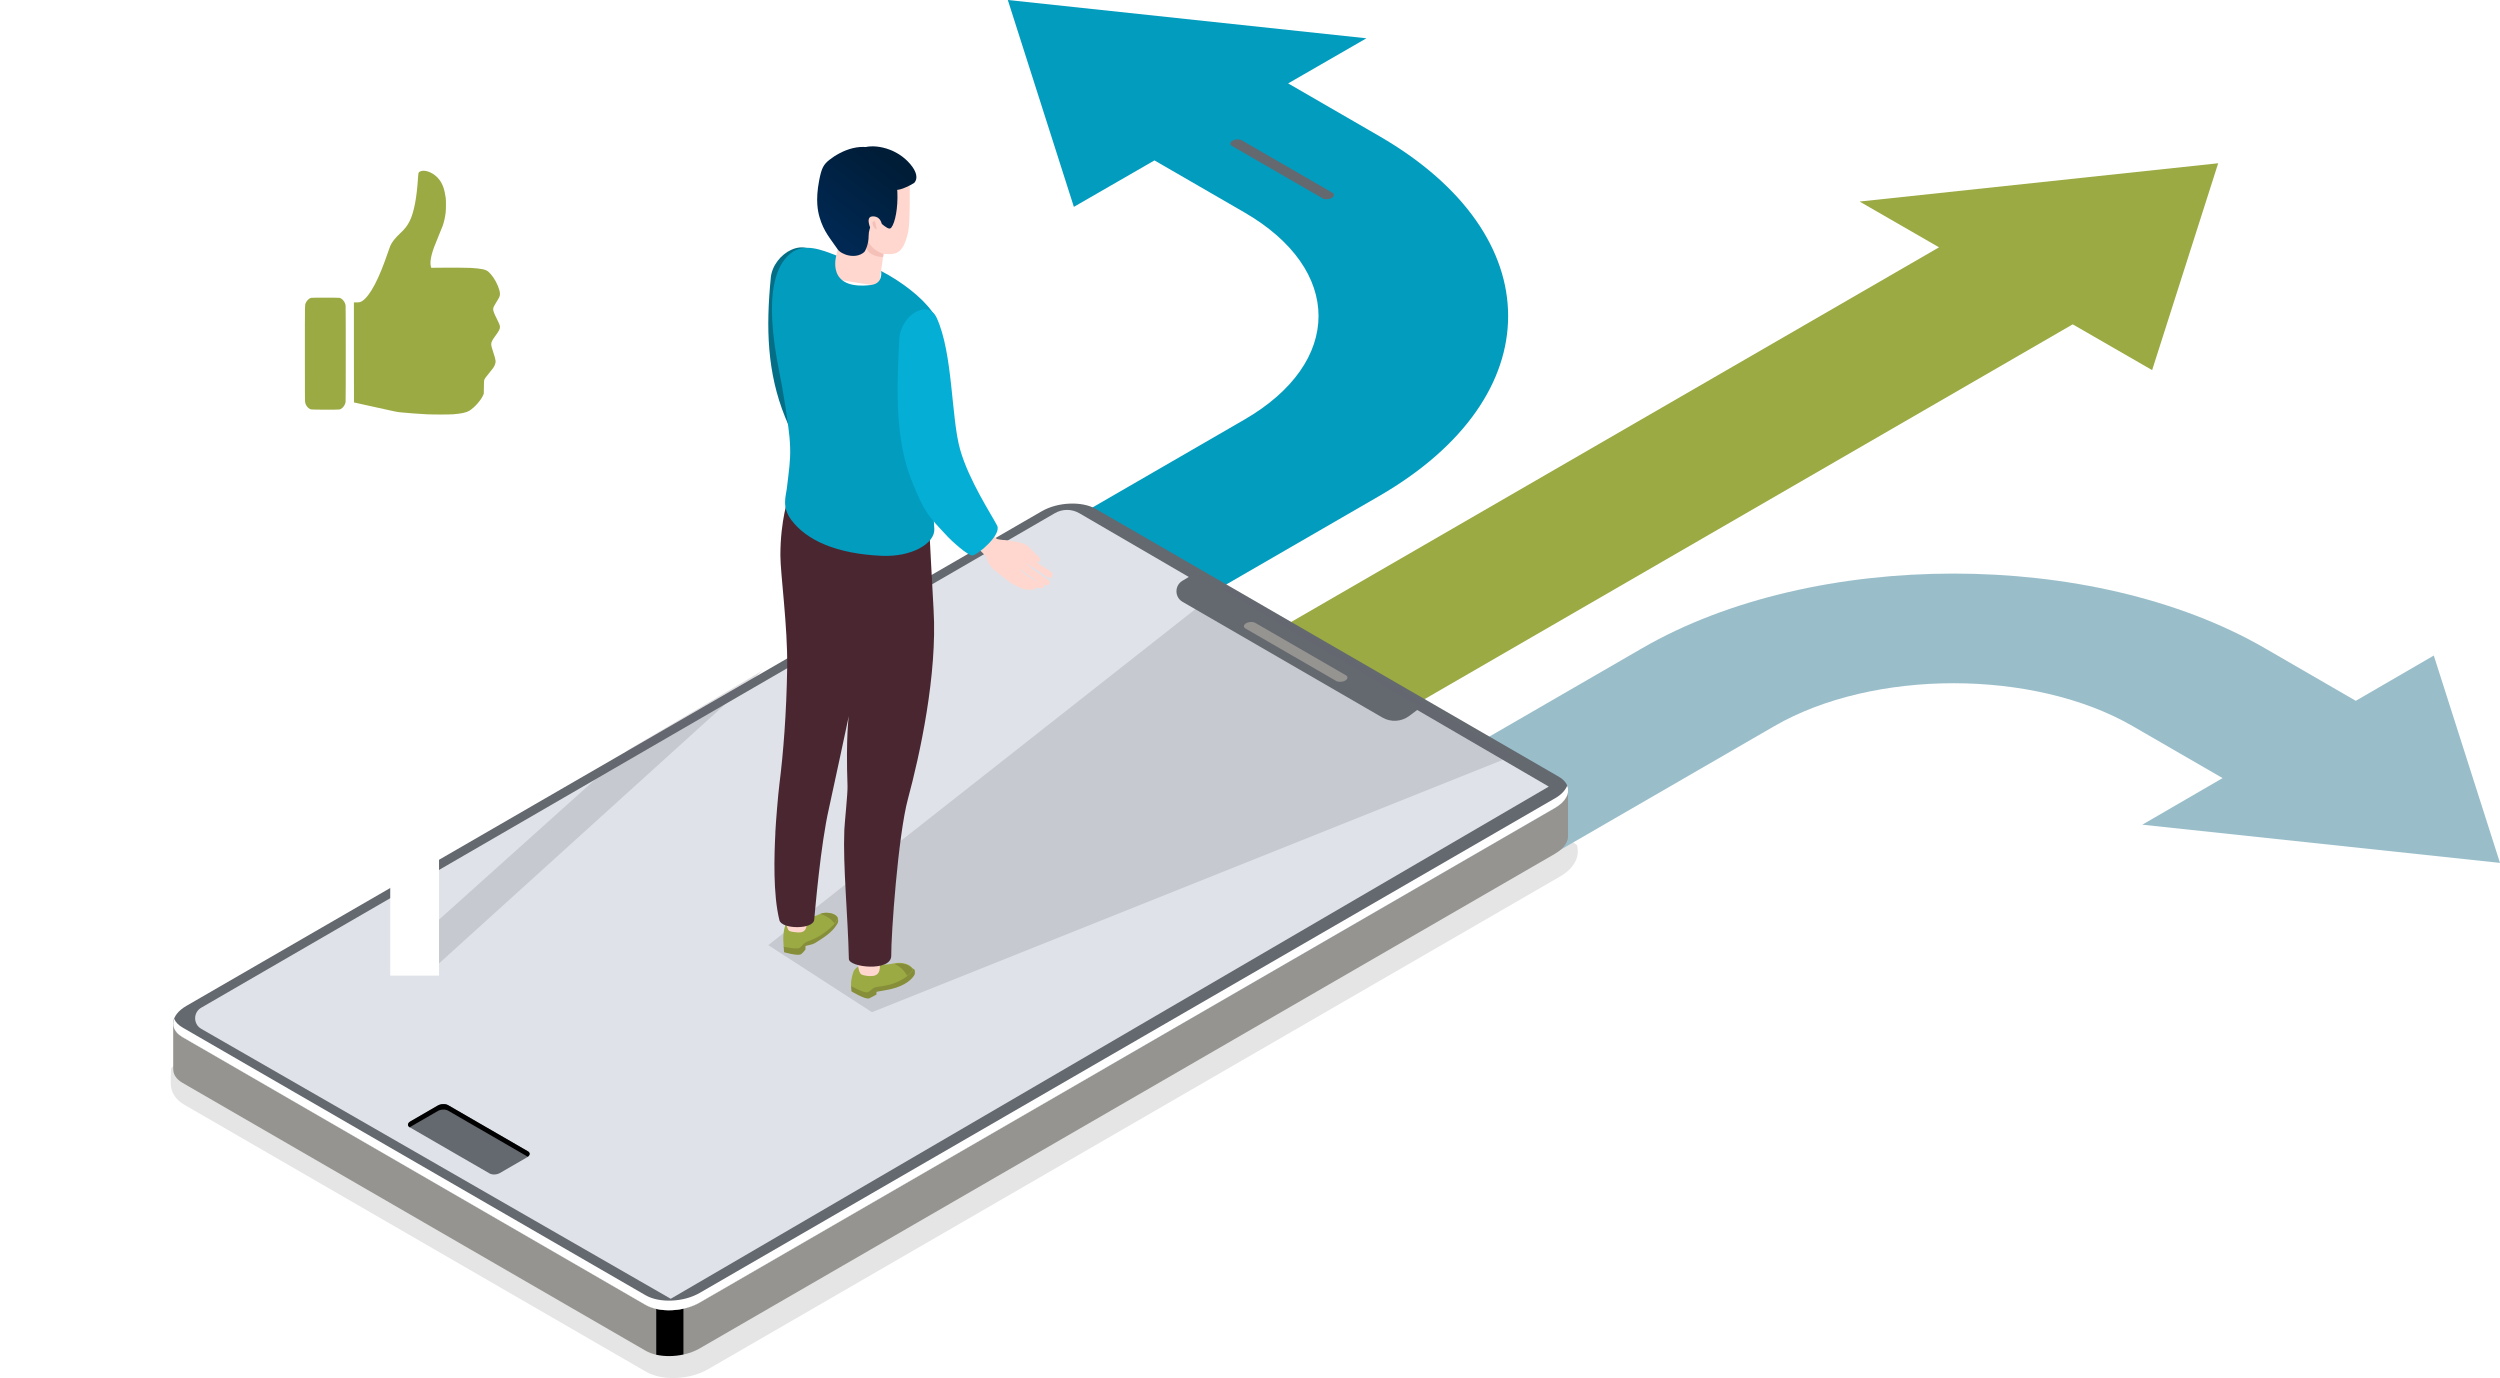 <svg width="205" height="113" viewBox="0 0 205 113" fill="none" xmlns="http://www.w3.org/2000/svg">
<g clip-path="url(#clip0_133_3011)">
<path fill-rule="evenodd" clip-rule="evenodd" d="M55.2 113C54.781 113 54.379 112.958 54.006 112.873C53.599 112.778 53.243 112.641 52.936 112.46L15.106 90.584C14.389 90.173 14.002 89.536 14.002 88.838C14.002 88.528 13.99 88.269 14.026 87.617C14.08 86.675 85.329 42.667 85.329 42.667C86.119 42.211 87.155 41.949 88.174 41.949C89.049 41.949 89.832 42.135 90.436 42.484L129.331 69.312L129.365 69.625C129.46 70.467 128.946 71.283 127.956 71.856L58.052 112.282C57.616 112.534 57.111 112.724 56.551 112.851C56.107 112.949 55.656 112.998 55.203 112.998L55.2 113Z" fill="#E5E5E5"/>
<path d="M205 70.76L199.571 53.754L193.175 57.466L185.706 53.146C171.612 44.996 148.764 44.996 134.67 53.146L82.943 83.059L93.886 89.387L145.488 59.546C153.608 54.851 166.771 54.851 174.888 59.546L182.252 63.804L175.668 67.625L205 70.758V70.76Z" fill="#99BECA"/>
<path d="M82.641 0L112.046 3.14L105.628 6.839L113.097 11.158C127.191 19.308 127.191 32.522 113.097 40.672L61.37 70.584L50.428 64.256L102.03 34.414C110.15 29.719 110.15 22.106 102.03 17.411L94.666 13.153L88.057 16.962L82.641 0Z" fill="#029CBF"/>
<path d="M176.475 30.349L181.891 13.387L152.486 16.527L159 20.28L57.1 79.208L68.042 85.534L169.962 26.596L176.475 30.349Z" fill="#9BAA43"/>
<path fill-rule="evenodd" clip-rule="evenodd" d="M52.931 106.999L14.967 85.044C13.831 84.387 13.973 83.239 15.287 82.48L85.427 41.92C86.738 41.161 88.725 41.078 89.861 41.737L127.824 63.692C128.96 64.349 128.819 65.496 127.505 66.255L57.365 106.815C56.053 107.575 54.067 107.658 52.931 106.999Z" fill="#64686F"/>
<path fill-rule="evenodd" clip-rule="evenodd" d="M55 106.5L16.502 84.364C15.835 83.98 15.833 83.017 16.499 82.632L86.495 42.082C87.116 41.722 87.883 41.723 88.504 42.084L127 64.5L55 106.5Z" fill="#DFE2E8"/>
<path fill-rule="evenodd" clip-rule="evenodd" d="M40.148 96.224L33.598 92.437C33.383 92.312 33.41 92.095 33.659 91.951L35.899 90.654C36.148 90.51 36.523 90.496 36.74 90.62L43.29 94.407C43.504 94.532 43.478 94.749 43.229 94.893L40.989 96.189C40.74 96.334 40.365 96.348 40.148 96.224Z" fill="#64686F"/>
<path fill-rule="evenodd" clip-rule="evenodd" d="M33.598 92.437L33.608 92.442C33.625 92.43 33.637 92.412 33.657 92.4L35.897 91.104C36.146 90.96 36.521 90.945 36.738 91.07L43.278 94.852C43.471 94.71 43.485 94.519 43.288 94.407L36.738 90.62C36.523 90.496 36.146 90.51 35.897 90.654L33.657 91.951C33.408 92.095 33.381 92.312 33.596 92.437H33.598Z" fill="black"/>
<path fill-rule="evenodd" clip-rule="evenodd" d="M52.931 107.001C53.185 107.145 53.48 107.255 53.806 107.331V111.088C53.482 111.013 53.187 110.903 52.931 110.754L14.97 88.796C14.446 88.496 14.195 88.086 14.207 87.661H14.202V83.884H14.207C14.192 84.319 14.436 84.734 14.97 85.044L52.934 106.999L52.931 107.001Z" fill="#959490"/>
<path fill-rule="evenodd" clip-rule="evenodd" d="M127.505 70.011L57.368 110.573C56.978 110.798 56.524 110.964 56.054 111.069V107.311C56.524 107.206 56.978 107.04 57.368 106.815L127.505 66.253C128.154 65.877 128.519 65.403 128.578 64.942V68.443C128.639 68.978 128.278 69.559 127.505 70.008V70.011Z" fill="#959490"/>
<path fill-rule="evenodd" clip-rule="evenodd" d="M56.053 107.311V111.069C55.305 111.235 54.495 111.244 53.806 111.088V107.331C54.495 107.487 55.305 107.48 56.053 107.311Z" fill="black"/>
<path fill-rule="evenodd" clip-rule="evenodd" d="M127.505 65.464L57.365 106.024C56.053 106.784 54.066 106.867 52.931 106.207L14.967 84.255C14.616 84.052 14.389 83.803 14.277 83.532C14.07 84.087 14.289 84.653 14.967 85.044L52.931 106.999C54.066 107.655 56.053 107.572 57.365 106.815L127.505 66.255C128.412 65.731 128.76 65.02 128.512 64.415C128.37 64.79 128.034 65.162 127.505 65.467V65.464Z" fill="white"/>
<path d="M100.5 48L63 77.5L71.5 83L124 62L100.5 48Z" fill="#64686F" fill-opacity="0.2"/>
<path d="M51.5 61.5L32 79H36L62.5 55L51.5 61.5Z" fill="#64686F" fill-opacity="0.2"/>
<path d="M72.489 23.127C72.657 22.282 71.633 21.364 70.2 21.076C68.766 20.787 67.469 21.242 67.301 22.086C67.133 22.931 68.157 23.849 69.59 24.137C71.023 24.425 72.32 23.971 72.489 23.127Z" fill="white"/>
<path d="M65.651 77.391C66.353 76.891 66.706 76.93 67.34 76.559C67.657 76.373 68.015 75.584 68.332 75.23C68.374 75.184 68.529 75.145 68.686 75.24C68.725 75.264 68.756 75.584 68.69 75.697C68.376 76.241 67.984 76.639 66.789 77.355C66.623 77.452 66.05 77.567 66.05 77.567V77.855C66.05 77.855 65.777 78.219 65.641 78.268C65.331 78.382 64.303 78.085 64.303 78.085C64.303 78.085 64.283 78.116 64.259 77.587C64.829 77.587 65.19 77.716 65.651 77.389V77.391Z" fill="#868E39"/>
<path d="M65.946 77.362C65.829 77.45 65.671 77.687 65.534 77.74C65.239 77.855 64.269 77.63 64.269 77.63C64.269 77.63 64.12 76.676 64.393 75.873C64.513 75.523 64.954 75.304 64.954 75.304C64.954 75.304 66.436 75.399 67.228 74.95C67.601 74.74 68.484 74.837 68.679 75.218C68.805 75.47 68.047 76.214 67.294 76.693C66.612 77.127 66.263 77.118 65.946 77.362Z" fill="#9BAA43"/>
<path d="M68.249 75.506C67.981 75.238 67.642 75.055 67.281 74.947C67.652 74.759 68.468 74.854 68.651 75.216C68.702 75.316 68.602 75.499 68.422 75.709C68.366 75.638 68.31 75.57 68.249 75.509V75.506Z" fill="#868E39"/>
<path d="M64.732 76.341C64.864 76.415 65.234 76.444 65.383 76.456C65.77 76.483 66.092 76.405 66.153 75.831C66.163 75.738 66.153 74.437 66.153 74.437C66.153 74.19 64.449 74.144 64.4 74.268C64.327 74.464 64.396 76.161 64.732 76.344V76.341Z" fill="#FFD7CF"/>
<path d="M71.35 81.12C72.033 80.634 72.374 80.67 72.991 80.311C73.3 80.131 74.127 79.55 74.434 79.205C74.475 79.159 74.829 79.41 74.98 79.503C75.019 79.528 75.048 79.838 74.985 79.945C74.68 80.472 73.888 80.99 72.627 81.193C72.442 81.222 71.872 81.329 71.872 81.329V81.549C71.872 81.549 71.396 81.82 71.265 81.871C70.965 81.984 69.827 81.295 69.827 81.295C69.827 81.295 69.807 81.327 69.785 80.812C70.338 80.812 70.904 81.437 71.35 81.12Z" fill="#868E39"/>
<path d="M71.532 81.093C71.42 81.178 71.293 81.308 71.162 81.359C70.874 81.471 69.794 80.856 69.794 80.856C69.794 80.856 69.719 80.46 69.984 79.681C70.099 79.342 70.672 79.095 70.672 79.095C70.672 79.095 72.393 79.215 73.253 79.007C73.975 78.834 74.657 79.081 74.845 79.452C74.969 79.696 73.938 80.507 72.951 80.743C71.925 80.99 71.842 80.856 71.532 81.09V81.093Z" fill="#9BAA43"/>
<path d="M74.387 80.016C74.156 79.591 73.8 79.237 73.368 79.054C74.024 78.905 74.641 79.13 74.811 79.469C74.865 79.574 74.682 79.791 74.387 80.016Z" fill="#868E39"/>
<path d="M70.647 79.911C70.779 79.984 71.14 80.04 71.374 80.04C71.676 80.04 72.083 79.989 72.144 79.415C72.154 79.323 72.144 78.099 72.144 78.099C72.144 77.853 70.43 78.041 70.384 78.165C70.311 78.361 70.275 79.708 70.65 79.913L70.647 79.911Z" fill="#FFD7CF"/>
<path d="M71.496 39.29L70.623 40.52L67.703 37.595L68.371 35.715L71.496 39.29Z" fill="white"/>
<path d="M68.371 39.317C68.371 39.317 69.173 39.869 69.424 40.071C69.546 40.169 69.717 40.162 69.814 40.039C70.16 39.61 70.865 39.046 71.211 38.616C71.306 38.499 71.287 38.325 71.169 38.23C70.957 38.059 70.253 37.095 70.253 37.095L68.371 39.314V39.317Z" fill="#D0D1F6"/>
<path d="M63.206 22.775C62.799 26.894 62.903 30.544 64.373 34.187C65.429 36.804 65.704 37.019 67.347 38.775C67.62 39.065 68.315 39.751 68.681 39.683C69.149 39.595 71.064 37.974 70.682 37.234C70.199 36.301 69.053 34.126 68.334 31.604C67.588 28.989 68.81 24.196 67.308 21.334C66.155 19.137 63.401 20.768 63.203 22.775H63.206Z" fill="#036E86"/>
<path d="M74.04 40.347L72.463 42.523L71.198 41.526C71.04 41.409 70.533 40.916 70.501 40.386L71.305 39.007C71.305 39.007 72.397 39.143 72.597 39.16C72.902 39.187 73.838 39.588 73.838 39.588L74.04 40.345V40.347Z" fill="white"/>
<path d="M74.857 40.772C75.086 40.501 74.543 40.215 73.914 39.534C73.514 39.102 72.451 39.146 72.451 39.146L72.524 39.722L73.343 40.088C73.343 40.088 74.674 40.984 74.855 40.77L74.857 40.772Z" fill="white"/>
<path d="M72.446 42.513C72.446 42.513 73.19 42.928 73.456 43.011C73.655 43.074 74.082 43.111 74.289 43.089C74.36 43.082 74.501 43.021 74.528 42.93C74.565 42.808 74.506 42.764 74.423 42.728C74.243 42.647 73.668 42.52 73.668 42.52L72.707 41.854L72.449 42.515L72.446 42.513Z" fill="white"/>
<path d="M73.19 41.419L72.731 41.883C72.731 41.883 73.538 42.464 73.828 42.62C74.077 42.752 74.569 42.921 74.833 42.967C74.977 42.991 75.125 42.947 75.193 42.838C75.262 42.728 75.14 42.603 75.069 42.562C75.069 42.562 74.37 42.271 74.14 42.144C73.802 41.956 73.19 41.421 73.19 41.421V41.419Z" fill="white"/>
<path d="M73.219 41.38C73.219 41.38 73.999 41.966 74.279 42.13C74.552 42.291 74.927 42.589 75.286 42.698C75.474 42.757 75.617 42.694 75.666 42.581C75.72 42.452 75.61 42.305 75.5 42.237C75.5 42.237 74.884 41.824 74.63 41.658C74.357 41.478 73.628 40.823 73.628 40.823L73.219 41.382V41.38Z" fill="white"/>
<path d="M74.045 40.308L73.558 40.811C73.558 40.811 74.33 41.251 74.65 41.48C74.862 41.634 75.266 41.939 75.515 42.049C75.63 42.1 75.82 42.147 75.885 42.025C75.961 41.888 75.89 41.719 75.795 41.639C75.598 41.468 75.106 41.177 74.889 41.033C74.657 40.879 74.048 40.308 74.048 40.308H74.045Z" fill="white"/>
<path d="M74.597 15.162C74.597 15.162 74.635 18.285 74.477 18.985C74.038 20.944 73.446 20.939 72.098 20.778C71.167 20.665 70.026 20.265 69.838 18.79C69.719 17.862 69.987 16.087 69.987 16.087C70.189 14.937 74.796 14.039 74.599 15.164L74.597 15.162Z" fill="#FFD7CF"/>
<path d="M69.278 13.353C69.46 12.923 69.534 12.725 70.575 12.198C71.459 11.749 73.288 12.051 74.443 13.24C75.628 14.461 74.953 15.006 74.953 15.006C74.953 15.006 73.183 16.139 72.942 15.211L70.674 16.17C70.674 16.17 70.467 16.158 70.265 15.968C69.946 15.667 69.47 15.765 69.47 15.765C69.47 15.765 68.751 14.583 69.278 13.355V13.353Z" fill="url(#paint0_linear_133_3011)"/>
<path d="M68.31 22.872L72.071 23.471L72.57 19.94L69.007 18.114C69.007 18.114 68.861 19.691 68.782 20.023C68.312 22.03 68.312 22.875 68.312 22.875L68.31 22.872Z" fill="#FFD7CF"/>
<path d="M72.449 20.822L72.412 21.073C72.412 21.073 71.847 21.09 71.403 20.797C70.906 20.468 70.85 19.654 70.85 19.654L71.084 19.572C71.084 19.572 71.354 20.472 72.446 20.819L72.449 20.822Z" fill="#F4C0B8"/>
<path d="M63.576 68.282C63.623 67.376 63.798 65.191 63.913 64.29C64.23 61.775 64.495 58.469 64.549 54.716C64.597 51.378 63.991 47.047 63.991 45.543C63.991 42.62 64.661 40.767 64.661 40.767L76.191 43.179C76.191 43.179 76.476 48.697 76.554 50.006C76.868 55.295 75.435 61.867 74.45 65.515C73.646 68.496 73.061 76.678 73.081 78.417C73.01 79.691 69.621 79.33 69.607 78.632C69.529 75.069 69.115 71.055 69.234 68.067C69.258 67.466 69.519 65.059 69.497 64.46C69.351 60.429 69.602 58.715 69.602 58.715C69.602 58.715 68.181 65.381 67.976 66.275C67.289 69.253 66.843 74.618 66.765 75.421C66.684 76.231 64.098 76.212 63.913 75.46C63.379 73.314 63.486 70.147 63.581 68.282H63.576Z" fill="#4A2730"/>
<path d="M64.807 20.792C65.911 19.891 67.347 20.468 68.581 20.953C68.581 20.953 67.688 23.834 71.433 23.368C72.451 23.241 72.252 22.223 72.252 22.223C73.89 23.07 75.598 24.362 76.459 25.588C77.534 27.121 75.998 28.547 75.467 32.109C75.03 35.037 76.474 39.727 76.615 43.385C76.661 44.566 74.76 45.689 72.3 45.577C68.602 45.409 66.155 44.327 64.885 42.633C64.088 41.568 64.446 40.684 64.517 40.081C64.866 37.1 65.041 36.948 64.098 31.516C63.805 29.834 62.101 22.997 64.807 20.792Z" fill="#029CBF"/>
<path d="M81.729 44.193L81.022 45.787L78.1 42.864L78.767 40.982L81.729 44.193Z" fill="#FFD7CF"/>
<path d="M73.741 27.849C73.57 31.301 73.302 35.813 74.772 39.456C75.828 42.073 76.103 42.288 77.746 44.044C78.019 44.334 79.396 45.614 79.762 45.545C80.23 45.457 82.146 43.836 81.763 43.096C81.281 42.164 79.452 39.395 78.733 36.873C77.987 34.258 78.153 28.996 76.808 26.059C76.088 24.486 73.839 25.834 73.739 27.849H73.741Z" fill="#05AED5"/>
<path d="M84.437 45.616L82.86 47.792L81.595 46.795C81.436 46.678 80.929 46.185 80.897 45.655L81.646 44.175C81.646 44.175 82.718 44.405 82.918 44.422C83.223 44.449 84.434 45.616 84.434 45.616H84.437Z" fill="#FFD7CF"/>
<path d="M85.253 46.041C85.483 45.77 84.939 45.484 84.31 44.803C83.91 44.371 82.067 44.263 82.067 44.263L82.921 44.991L83.74 45.357C83.74 45.357 85.07 46.253 85.251 46.038L85.253 46.041Z" fill="#FFD7CF"/>
<path d="M82.845 47.782C82.845 47.782 83.588 48.197 83.854 48.28C84.054 48.343 84.48 48.38 84.688 48.358C84.758 48.351 84.9 48.29 84.927 48.199C84.963 48.077 84.904 48.033 84.822 47.997C84.641 47.916 84.066 47.789 84.066 47.789L83.106 47.123L82.847 47.782H82.845Z" fill="#FFD7CF"/>
<path d="M83.588 46.685L83.13 47.152C83.13 47.152 83.937 47.733 84.227 47.889C84.475 48.021 84.968 48.19 85.231 48.236C85.375 48.26 85.524 48.216 85.592 48.106C85.66 47.997 85.538 47.872 85.468 47.831C85.468 47.831 84.768 47.54 84.539 47.413C84.2 47.225 83.588 46.69 83.588 46.69V46.685Z" fill="#FFD7CF"/>
<path d="M83.618 46.649C83.618 46.649 84.398 47.235 84.678 47.398C84.951 47.56 85.327 47.858 85.685 47.967C85.873 48.026 86.017 47.962 86.066 47.85C86.119 47.721 86.01 47.574 85.9 47.506C85.9 47.506 85.283 47.093 85.03 46.927C84.757 46.747 84.028 46.092 84.028 46.092L83.618 46.651V46.649Z" fill="#FFD7CF"/>
<path d="M84.445 45.577L83.957 46.08C83.957 46.08 84.73 46.52 85.049 46.749C85.261 46.903 85.666 47.208 85.914 47.318C86.029 47.369 86.219 47.416 86.285 47.294C86.361 47.157 86.29 46.988 86.195 46.908C85.997 46.737 85.505 46.446 85.288 46.302C85.056 46.148 84.447 45.577 84.447 45.577H84.445Z" fill="#FFD7CF"/>
<path d="M72.359 12.554C70.755 11.431 68.874 12.432 68.025 13.096C67.521 13.492 67.365 13.797 67.172 14.791C66.853 16.427 67.072 17.357 67.201 17.806C67.545 18.995 68.096 19.572 68.688 20.443C68.983 20.878 70.144 21.285 70.853 20.68C70.982 20.57 71.236 19.962 71.228 19.349C71.223 18.963 71.355 18.583 71.547 18.194C71.835 17.611 72.764 19.061 73.078 18.675C73.744 17.858 74 13.702 72.362 12.554H72.359Z" fill="url(#paint1_linear_133_3011)"/>
<path d="M71.691 17.748C72.469 17.84 72.449 19.017 72.069 19.171C71.864 19.254 71.467 19.066 71.296 18.5C71.174 18.089 71.157 17.682 71.691 17.748Z" fill="#FFD7CF"/>
<path d="M71.757 18.17L71.889 18.771C71.769 18.846 71.589 18.553 71.55 18.368C71.513 18.182 71.626 18.104 71.757 18.17Z" fill="#F4C0B8"/>
<path d="M98 47L116.5 58L115.558 58.707C114.916 59.188 114.05 59.239 113.356 58.837L96.968 49.35C96.309 48.968 96.302 48.019 96.955 47.627L98 47Z" fill="#64686F"/>
<path fill-rule="evenodd" clip-rule="evenodd" d="M108.452 16.265L101.018 11.966C100.828 11.856 100.849 11.663 101.071 11.534C101.293 11.407 101.625 11.392 101.817 11.502L109.252 15.802C109.442 15.911 109.42 16.104 109.198 16.234C108.976 16.361 108.645 16.375 108.452 16.265Z" fill="#64686F"/>
<path fill-rule="evenodd" clip-rule="evenodd" d="M109.564 55.837L102.129 51.538C101.939 51.428 101.961 51.235 102.183 51.105C102.404 50.979 102.736 50.964 102.929 51.074L110.363 55.373C110.553 55.483 110.531 55.676 110.31 55.806C110.088 55.933 109.756 55.947 109.564 55.837Z" fill="#959490"/>
</g>
<g filter="url(#filter0_d_133_3011)">
<rect x="11" y="10" width="44" height="30" rx="3" fill="white"/>
<rect width="7.316" height="7.316" transform="matrix(0.653 0.757 -0.653 0.757 34.918 32.417)" fill="white"/>
<rect width="7.316" height="7.316" transform="matrix(0.653 0.757 -0.653 0.757 32.778 32.417)" fill="white"/>
<g clip-path="url(#clip1_133_3011)">
<path d="M34.52 13.031C34.417 13.064 34.346 13.117 34.317 13.184C34.307 13.209 34.294 13.33 34.284 13.476C34.18 15.209 33.953 16.403 33.589 17.137C33.404 17.509 33.224 17.742 32.823 18.122C32.378 18.545 32.132 18.858 32 19.169C31.98 19.216 31.905 19.427 31.832 19.637C31.439 20.791 31.092 21.641 30.737 22.323C30.39 22.988 30.02 23.478 29.712 23.678C29.56 23.776 29.477 23.797 29.234 23.797H29.02V27.898C29.02 30.155 29.022 32 29.026 32C29.03 32 29.107 32.017 29.199 32.038C29.292 32.059 29.528 32.112 29.723 32.155C29.919 32.198 30.237 32.269 30.43 32.312C32.713 32.819 32.509 32.778 32.94 32.82C33.575 32.881 34.286 32.934 34.99 32.972C35.473 32.997 36.821 32.997 37.151 32.972C37.825 32.919 38.232 32.831 38.473 32.688C38.897 32.433 39.444 31.82 39.616 31.409L39.671 31.276L39.679 30.752C39.684 30.367 39.691 30.212 39.704 30.172C39.742 30.053 39.827 29.931 40.103 29.6C40.412 29.231 40.504 29.102 40.574 28.93C40.679 28.675 40.663 28.53 40.463 27.938C40.331 27.544 40.28 27.344 40.28 27.212C40.28 27.052 40.364 26.887 40.633 26.523C40.933 26.117 41.016 25.947 40.995 25.772C40.982 25.655 40.913 25.484 40.76 25.184C40.496 24.664 40.425 24.469 40.442 24.314C40.455 24.2 40.515 24.073 40.68 23.812C40.972 23.352 41.01 23.261 40.995 23.053C40.97 22.72 40.747 22.184 40.459 21.758C40.35 21.597 40.138 21.352 40.038 21.272C39.816 21.094 39.486 21.023 38.584 20.967C38.267 20.947 36.837 20.939 35.9 20.953L35.363 20.961L35.332 20.852C35.269 20.636 35.294 20.286 35.401 19.88C35.507 19.48 35.636 19.13 35.99 18.284C36.13 17.948 36.271 17.606 36.299 17.522C36.411 17.201 36.493 16.837 36.544 16.431C36.573 16.212 36.577 15.436 36.551 15.242C36.455 14.533 36.298 14.086 36.01 13.714C35.623 13.213 34.942 12.9 34.52 13.031Z" fill="#9BAA43"/>
<path d="M25.506 23.423C25.344 23.469 25.161 23.641 25.081 23.822C24.995 24.02 25 23.72 25 28C25 31.408 25.003 31.895 25.02 31.983C25.076 32.267 25.265 32.497 25.504 32.572C25.588 32.598 27.746 32.603 27.841 32.577C28.078 32.511 28.294 32.241 28.339 31.955C28.357 31.839 28.357 24.161 28.339 24.045C28.294 23.759 28.078 23.489 27.841 23.423C27.767 23.403 25.579 23.403 25.506 23.423Z" fill="#9BAA43"/>
</g>
<path d="M34 36V59.292V79" stroke="white" stroke-width="4"/>
</g>
<defs>
<filter id="filter0_d_133_3011" x="0" y="0" width="66" height="91" filterUnits="userSpaceOnUse" color-interpolation-filters="sRGB">
<feFlood flood-opacity="0" result="BackgroundImageFix"/>
<feColorMatrix in="SourceAlpha" type="matrix" values="0 0 0 0 0 0 0 0 0 0 0 0 0 0 0 0 0 0 127 0" result="hardAlpha"/>
<feOffset dy="1"/>
<feGaussianBlur stdDeviation="5.5"/>
<feComposite in2="hardAlpha" operator="out"/>
<feColorMatrix type="matrix" values="0 0 0 0 0.07 0 0 0 0 0.148 0 0 0 0 0.35 0 0 0 0.06 0"/>
<feBlend mode="normal" in2="BackgroundImageFix" result="effect1_dropShadow_133_3011"/>
<feBlend mode="normal" in="SourceGraphic" in2="effect1_dropShadow_133_3011" result="shape"/>
</filter>
<linearGradient id="paint0_linear_133_3011" x1="68.259" y1="19.169" x2="72.783" y2="13.27" gradientUnits="userSpaceOnUse">
<stop stop-color="#002852"/>
<stop offset="1" stop-color="#001D38"/>
</linearGradient>
<linearGradient id="paint1_linear_133_3011" x1="68.089" y1="19.039" x2="72.615" y2="13.138" gradientUnits="userSpaceOnUse">
<stop stop-color="#002852"/>
<stop offset="1" stop-color="#001D38"/>
</linearGradient>
<clipPath id="clip0_133_3011">
<rect width="191" height="113" fill="white" transform="translate(14)"/>
</clipPath>
<clipPath id="clip1_133_3011">
<rect width="16" height="20" fill="white" transform="translate(25 13)"/>
</clipPath>
</defs>
</svg>

